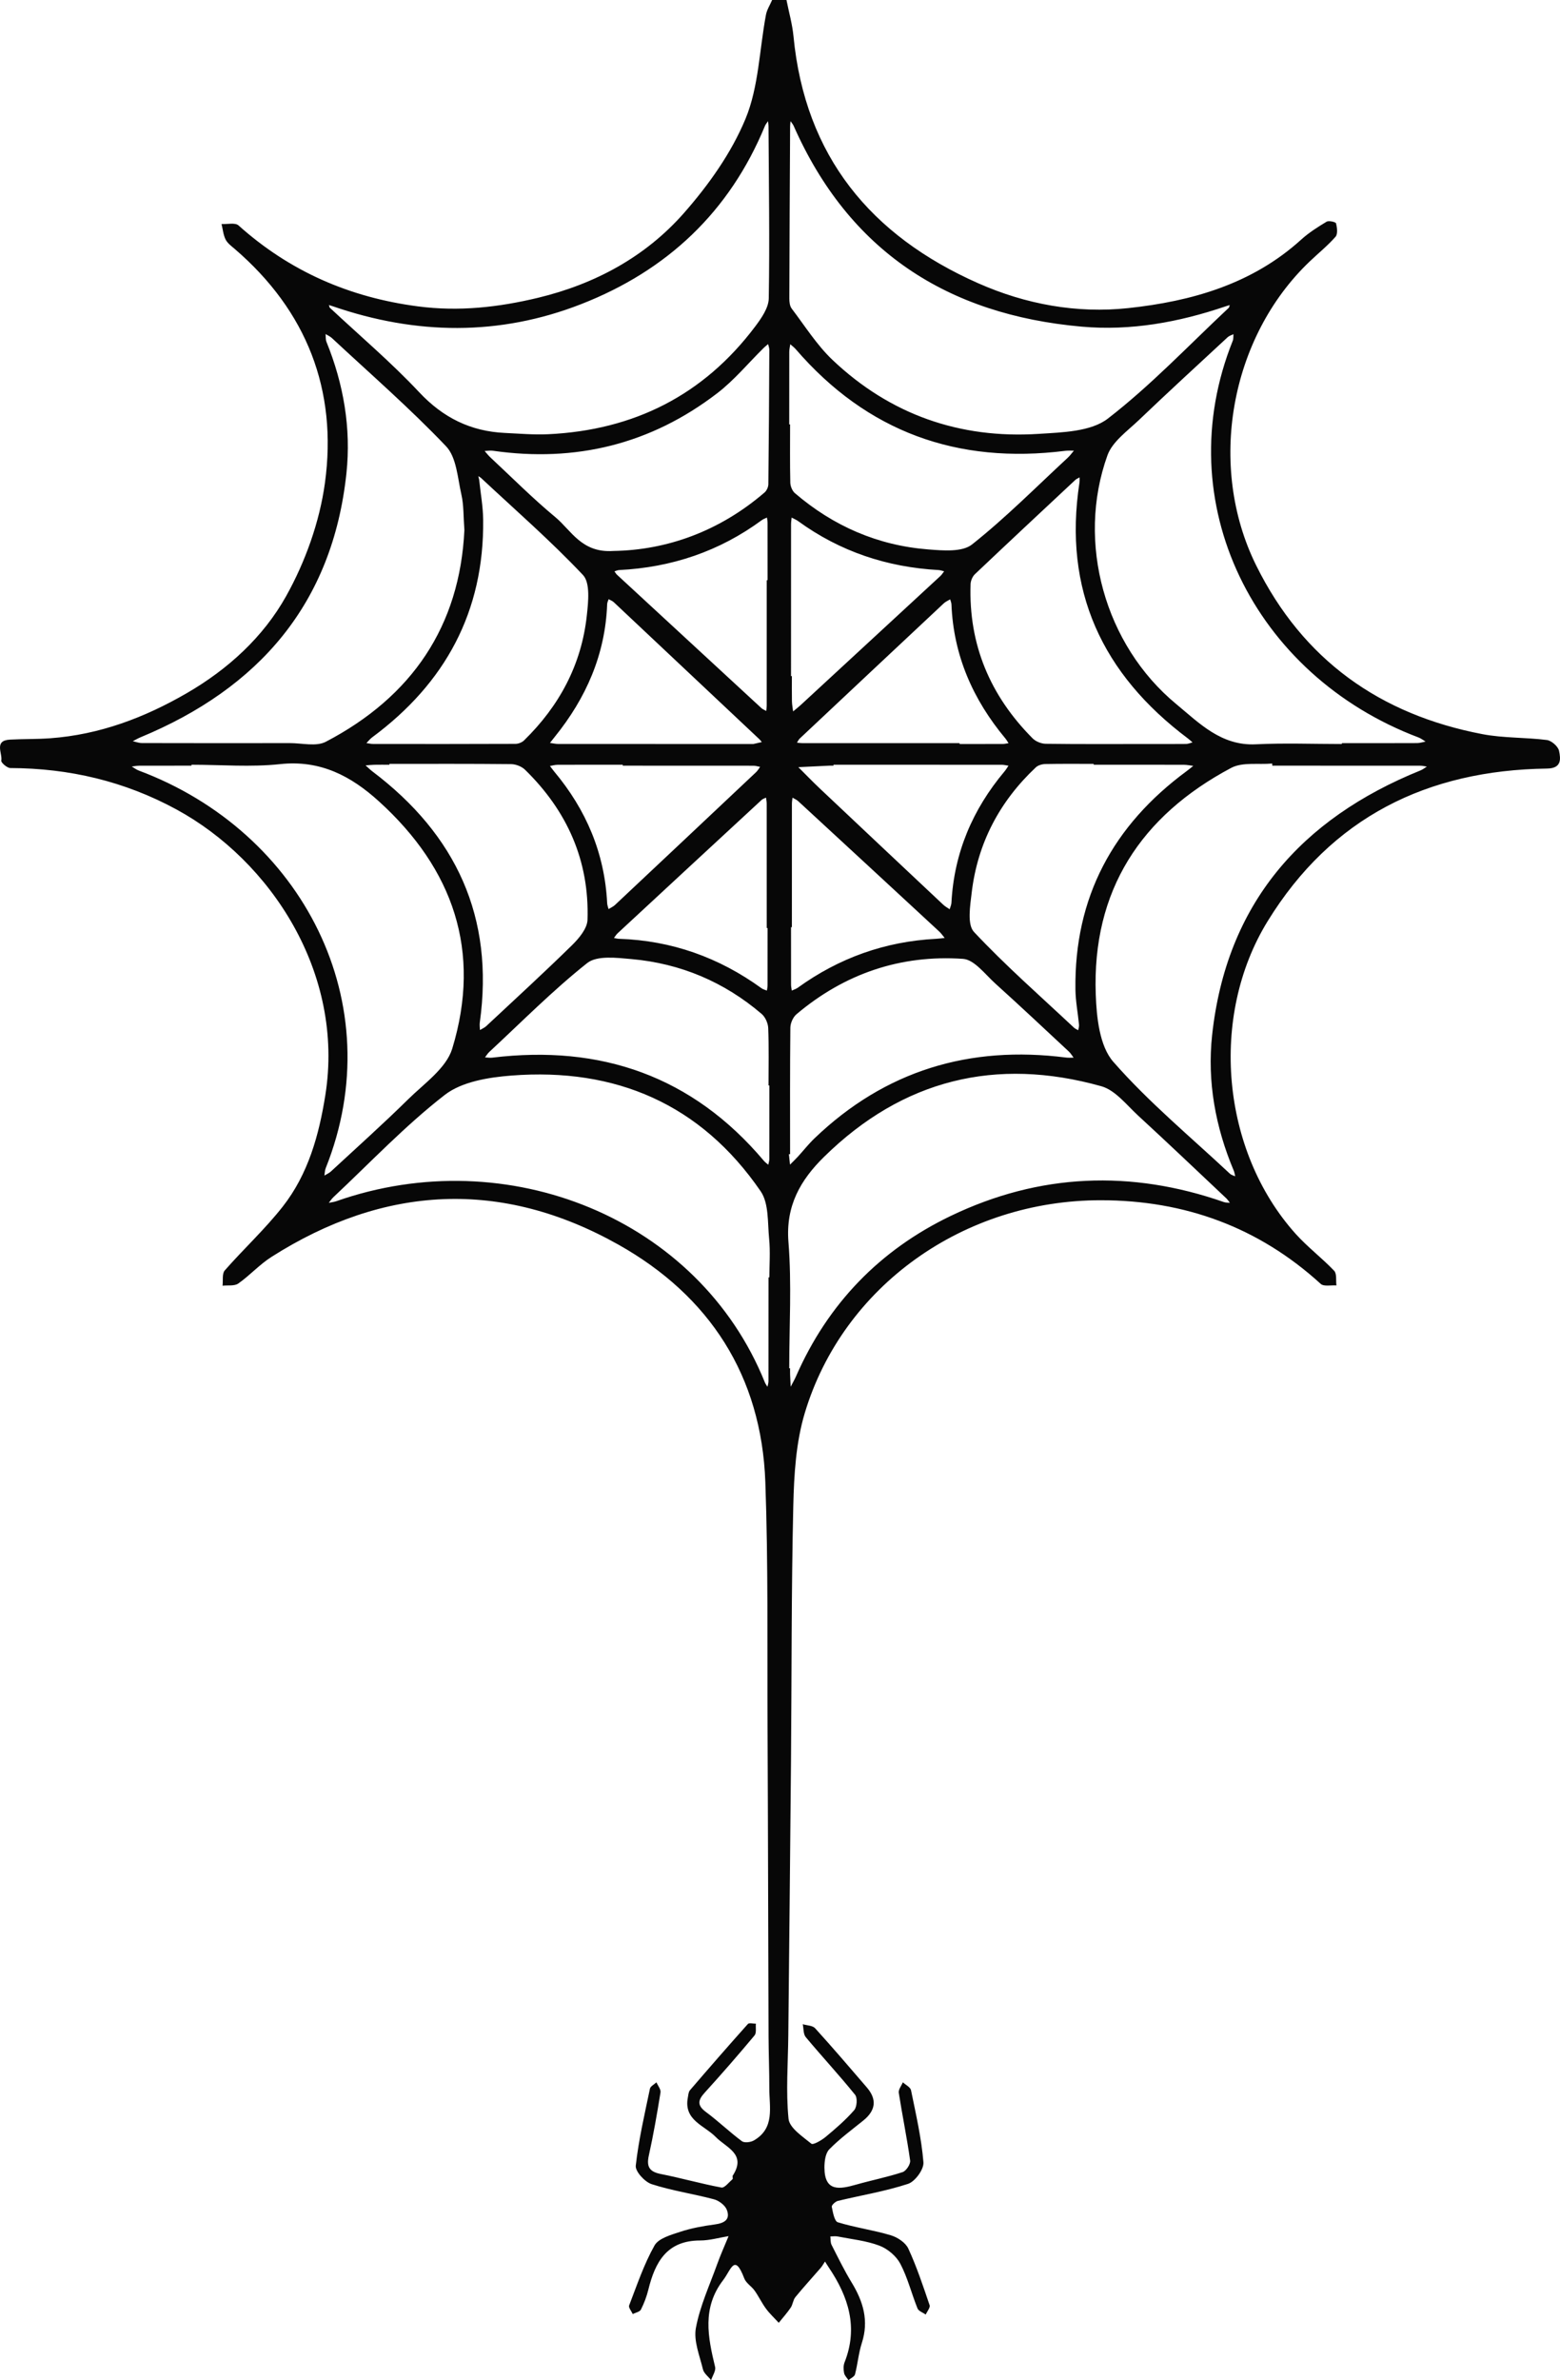   <svg xmlns="http://www.w3.org/2000/svg" viewBox="0 0 367.743 560.923">
   <g>
    <path d="M185.399,0c.565,2.855,1.378,5.685,1.655,8.568,2.72,28.244,18.215,46.969,43.527,58.18,11.228,4.973,23.25,7.171,35.42,5.86,14.916-1.608,29.166-5.652,40.735-16.144,1.799-1.632,3.899-2.964,5.99-4.219,.52-.312,2.147,.071,2.227,.393,.251,1.01,.437,2.521-.124,3.158-1.843,2.097-4.046,3.874-6.077,5.81-18.831,17.949-24.216,48.241-12.631,71.642,11.028,22.275,29.193,35.155,53.344,39.768,4.963,.948,10.138,.738,15.175,1.379,1.094,.139,2.656,1.506,2.876,2.545,.41,1.938,.634,4.139-2.827,4.186-28.261,.384-50.813,11.493-65.872,35.985-13.802,22.448-10.902,54.145,6.593,73.645,2.796,3.117,6.198,5.684,9.094,8.721,.66,.693,.383,2.28,.538,3.455-1.256-.096-2.968,.308-3.701-.361-14.694-13.401-32.107-19.697-51.795-19.716-32.362-.032-60.842,20.226-69.838,50.161-2.08,6.922-2.53,14.499-2.701,21.798-.471,20.072-.371,40.157-.543,60.237-.185,21.552-.421,43.104-.636,64.656-.065,6.547-.592,13.139,.054,19.614,.215,2.156,3.299,4.173,5.381,5.874,.426,.348,2.403-.797,3.374-1.604,2.362-1.962,4.712-3.99,6.721-6.293,.655-.752,.807-2.897,.221-3.623-3.744-4.637-7.809-9.013-11.631-13.589-.598-.716-.494-2.017-.715-3.048,.989,.3,2.316,.292,2.913,.948,4.151,4.57,8.166,9.265,12.192,13.947,2.458,2.858,2.076,5.448-.819,7.792-2.731,2.21-5.591,4.304-8.035,6.802-.918,.938-1.148,2.868-1.138,4.343,.039,5.734,3.617,5.064,7.456,3.975,3.647-1.034,7.382-1.778,10.978-2.956,.833-.273,1.887-1.879,1.769-2.723-.747-5.345-1.851-10.638-2.68-15.973-.117-.755,.621-1.642,.963-2.468,.665,.619,1.777,1.146,1.925,1.871,1.151,5.635,2.458,11.279,2.926,16.986,.135,1.647-1.968,4.533-3.628,5.078-5.371,1.766-11.021,2.678-16.54,4.015-.588,.143-1.514,1.018-1.44,1.383,.263,1.307,.622,3.409,1.422,3.655,4.086,1.255,8.377,1.834,12.475,3.058,1.586,.474,3.493,1.726,4.144,3.137,1.987,4.305,3.491,8.84,5.021,13.341,.193,.568-.583,1.465-.911,2.21-.666-.471-1.681-.8-1.938-1.436-1.411-3.491-2.313-7.226-4.052-10.53-.957-1.82-2.993-3.535-4.932-4.268-3.111-1.176-6.542-1.514-9.845-2.165-.552-.109-1.145-.008-1.72-.004,.085,.662-.002,1.411,.283,1.971,1.523,3.001,3.006,6.037,4.754,8.908,2.713,4.453,4.077,8.992,2.391,14.204-.773,2.391-.977,4.961-1.613,7.405-.145,.556-1.012,.924-1.546,1.379-.36-.559-.917-1.081-1.033-1.687-.154-.805-.184-1.762,.111-2.504,3.262-8.22,.934-15.477-3.713-22.364-.31-.459-.597-.935-.894-1.403-.343,.51-.638,1.062-1.037,1.524-1.978,2.294-4.033,4.524-5.949,6.869-.55,.673-.597,1.739-1.095,2.475-.848,1.252-1.87,2.385-2.819,3.568-1.011-1.099-2.123-2.124-3.006-3.317-.995-1.346-1.716-2.892-2.685-4.26-.727-1.026-2.021-1.769-2.44-2.874-2.294-6.054-3.096-2.058-4.973,.391-5.017,6.547-3.605,13.406-1.904,20.466,.219,.908-.603,2.068-.942,3.111-.664-.842-1.696-1.595-1.924-2.542-.778-3.23-2.231-6.708-1.662-9.762,.96-5.152,3.234-10.065,5.028-15.052,.801-2.227,1.779-4.39,2.677-6.582-2.234,.36-4.467,1.027-6.701,1.026-7.837-.004-10.615,5.081-12.211,11.584-.398,1.621-1.002,3.222-1.756,4.707-.272,.536-1.263,.708-1.926,1.046-.305-.684-1.039-1.534-.849-2.026,1.845-4.778,3.486-9.699,5.982-14.13,.955-1.695,3.877-2.503,6.064-3.225,2.624-.867,5.401-1.364,8.15-1.735,2.214-.299,3.721-1.125,2.833-3.445-.412-1.077-1.846-2.163-3.021-2.477-4.877-1.299-9.923-2.024-14.707-3.575-1.62-.525-3.889-3.006-3.738-4.357,.679-6.092,2.085-12.106,3.339-18.125,.122-.585,1.006-1.011,1.537-1.51,.341,.798,1.075,1.659,.958,2.383-.804,4.983-1.669,9.963-2.759,14.89-.591,2.673,.195,3.813,2.864,4.338,4.775,.939,9.471,2.291,14.254,3.18,.736,.137,1.778-1.246,2.629-1.984,.14-.121-.09-.614,.038-.813,3.305-5.116-1.497-6.552-4.02-9.129-2.665-2.722-7.579-3.926-6.565-9.265,.113-.595,.142-1.321,.499-1.737,4.507-5.247,9.049-10.465,13.661-15.619,.291-.325,1.24-.06,1.883-.07-.086,.939,.182,2.175-.316,2.771-3.824,4.576-7.739,9.079-11.751,13.491-1.62,1.781-1.814,2.993,.301,4.56,2.919,2.162,5.553,4.709,8.468,6.877,.594,.442,2.078,.256,2.836-.185,4.99-2.903,3.618-7.818,3.628-12.248,.009-4.082-.164-8.165-.179-12.247-.088-24.246-.122-48.493-.237-72.739-.091-19.305,.17-38.625-.523-57.909-.898-25.019-13.149-43.879-34.617-55.951-27.533-15.482-55.128-14.091-81.805,2.885-2.803,1.784-5.095,4.356-7.827,6.274-.907,.636-2.45,.365-3.702,.509,.149-1.221-.149-2.835,.521-3.599,4.474-5.101,9.51-9.742,13.683-15.067,5.984-7.636,8.534-16.828,10.031-26.273,4.55-28.711-12.866-55.21-35.109-67.302-12.24-6.654-25.291-9.702-39.152-9.752-.755-.003-2.217-1.273-2.133-1.733,.319-1.754-1.81-4.766,2.067-4.969,3.158-.165,6.331-.087,9.482-.318,11.605-.851,22.174-4.832,32.179-10.628,9.757-5.653,18.046-13.256,23.405-22.841,4.535-8.112,7.901-17.508,9.16-26.696,2.997-21.878-4.293-40.553-21.24-55.13-.794-.683-1.731-1.356-2.177-2.247-.55-1.099-.655-2.42-.952-3.645,1.355,.081,3.2-.386,3.992,.324,12.107,10.851,26.204,16.977,42.307,19.084,9.666,1.265,19.011,.215,28.332-2.032,13.429-3.238,25.298-9.653,34.368-19.963,5.808-6.603,11.181-14.153,14.515-22.205,3.123-7.541,3.272-16.307,4.82-24.517,.228-1.211,.958-2.327,1.456-3.488,1.128,0,2.255,0,3.383,0ZM113.334,112.582l-.581-.377c.068,.291,.136,.583,.204,.874,.327,3.137,.906,6.271,.941,9.411,.242,21.642-8.935,38.522-26.163,51.273-.509,.377-.907,.902-1.357,1.358,.535,.072,1.07,.206,1.605,.207,11.181,.012,22.362,.024,33.543-.026,.681-.003,1.53-.342,2.016-.817,8.299-8.108,13.537-17.84,14.79-29.431,.345-3.187,.842-7.689-.902-9.54-7.595-8.056-15.991-15.357-24.097-22.933Zm-34.795-40.374c-.332-.108-.664-.217-.996-.325,.053,.197,.105,.394,.158,.591,7.072,6.618,14.499,12.902,21.109,19.954,5.64,6.017,12.132,9.22,20.196,9.6,3.414,.161,6.843,.466,10.246,.304,20.139-.959,36.583-9.178,48.775-25.396,1.461-1.943,3.155-4.379,3.194-6.613,.232-13.523,.014-27.053-.059-40.581-.002-.395-.073-.789-.112-1.184-.245,.371-.559,.713-.725,1.117-8.364,20.267-23.078,34.085-43.307,41.991-19.35,7.562-38.921,7.262-58.478,.543Zm210.338,.002c-11.005,3.731-22.27,5.805-33.918,4.768-31.62-2.814-54.818-17.797-67.868-47.314-.176-.399-.486-.739-.734-1.106-.035,.398-.099,.796-.101,1.195-.073,13.525-.15,27.05-.184,40.574-.002,.807,.099,1.796,.554,2.394,3.132,4.117,5.937,8.61,9.653,12.131,13.57,12.858,29.971,18.59,48.561,17.398,5.568-.357,12.309-.507,16.315-3.6,10.179-7.858,19.115-17.327,28.548-26.151,.061-.203,.122-.406,.183-.609-.337,.106-.673,.212-1.01,.319ZM109.472,124.909c-.243-3.199-.135-5.857-.707-8.359-.896-3.913-1.14-8.78-3.616-11.381-8.51-8.941-17.866-17.078-26.915-25.505-.422-.393-.989-.629-1.488-.938,.065,.621-.009,1.3,.217,1.856,4.039,9.946,5.829,20.352,4.702,30.951-3.263,30.704-20.624,50.648-48.549,62.226-.624,.259-1.211,.609-1.815,.917,.718,.152,1.435,.435,2.153,.437,11.625,.028,23.249,.031,34.874,.012,2.852-.005,6.212,.866,8.476-.316,20.322-10.615,31.591-27.269,32.668-49.901Zm206.84,50.429c0-.068,0-.136,0-.204,5.919,0,11.838,.012,17.757-.016,.661-.003,1.322-.234,1.983-.359-.551-.326-1.069-.742-1.659-.965-38.798-14.644-59.096-55.37-43.788-93.493,.185-.46,.111-1.025,.157-1.541-.453,.228-.99,.366-1.348,.698-7.005,6.491-14.047,12.946-20.95,19.544-2.697,2.578-6.242,5.071-7.408,8.319-7.372,20.53-.632,44.672,16.217,58.601,5.437,4.495,10.602,9.886,18.778,9.484,6.738-.331,13.506-.068,20.261-.068Zm-271.176,4.884c0,.073,0,.146,0,.219-4.088,0-8.175-.008-12.262,.009-.606,.003-1.211,.125-1.816,.191,.552,.322,1.07,.732,1.66,.953,38.613,14.436,59.566,54.952,44.056,93.715-.212,.531-.204,1.149-.299,1.727,.516-.319,1.1-.563,1.537-.967,6.087-5.633,12.274-11.165,18.181-16.982,3.793-3.736,9.007-7.338,10.416-11.966,6.979-22.913,.255-42.345-17.279-58.264-6.588-5.981-13.818-9.805-23.303-8.78-6.888,.744-13.921,.145-20.89,.145Zm254.778,.219c-.008-.167-.015-.335-.023-.502-3.249,.292-7.013-.383-9.667,1.028-21.28,11.318-32.801,28.876-31.919,53.395,.195,5.416,.89,12.157,4.129,15.859,8.339,9.531,18.23,17.704,27.518,26.402,.315,.295,.812,.395,1.224,.585-.109-.441-.161-.906-.335-1.32-4.317-10.24-6.296-21.002-5.103-31.968,3.364-30.91,20.891-50.944,49.151-62.375,.524-.212,.981-.589,1.469-.889-.53-.072-1.06-.205-1.59-.206-11.618-.012-23.235-.009-34.853-.009Zm-113.868,142.02c.068,0,.136,0,.204,0,0,.493-.015,.987,.003,1.48,.035,.954,.088,1.908,.134,2.862,.425-.821,.896-1.622,1.267-2.467,7.501-17.096,19.753-29.757,36.472-37.788,20.905-10.043,42.48-10.91,64.387-3.261,.435,.152,.934,.119,1.403,.172-.273-.35-.506-.742-.825-1.043-6.901-6.502-13.765-13.045-20.745-19.462-2.758-2.536-5.426-6.041-8.733-6.968-24.842-6.962-46.815-1.573-65.356,16.641-5.572,5.473-9.076,11.556-8.394,20.074,.789,9.862,.184,19.835,.184,29.76Zm-4.882-21.433c.068,0,.136,0,.204,0,0-3.031,.238-6.087-.06-9.088-.377-3.8-.037-8.347-1.998-11.205-14.106-20.552-34.191-29.161-58.73-27.264-5.391,.417-11.692,1.43-15.724,4.556-9.352,7.252-17.575,15.96-26.246,24.089-.42,.394-.739,.895-1.105,1.346,.592-.123,1.208-.181,1.774-.38,40.325-14.183,85.456,4.031,101.034,42.72,.145,.361,.4,.677,.603,1.015,.083-.428,.236-.856,.237-1.285,.014-8.168,.011-16.336,.011-24.504Zm76.652-120.805v-.204c-3.802,0-7.605-.042-11.405,.036-.759,.016-1.701,.285-2.233,.784-8.538,8.029-13.729,17.852-15.115,29.504-.369,3.105-1.105,7.528,.534,9.278,7.423,7.928,15.634,15.117,23.571,22.561,.278,.261,.665,.407,1.002,.606,.069-.428,.232-.865,.192-1.283-.271-2.785-.814-5.562-.85-8.348-.276-21.697,8.871-38.634,26.172-51.397,.55-.406,1.075-.845,1.612-1.268-.725-.09-1.45-.256-2.175-.258-7.102-.02-14.203-.012-21.305-.012Zm-166.013-.204c0,.068,0,.136,0,.204-1.197,0-2.394-.017-3.59,.007-.679,.014-1.356,.096-2.033,.147,.538,.478,1.046,.994,1.618,1.427,19.706,14.9,28.767,34.349,25.306,59.167-.08,.577,.019,1.179,.035,1.769,.497-.302,1.064-.527,1.48-.916,6.771-6.325,13.606-12.585,20.221-19.07,1.645-1.613,3.587-3.933,3.654-5.984,.457-13.938-4.806-25.698-14.737-35.379-.786-.766-2.155-1.301-3.26-1.313-9.563-.102-19.128-.058-28.693-.058Zm178.309-4.679c3.169,0,6.339,.017,9.508-.017,.499-.005,.995-.242,1.492-.372-.358-.307-.701-.635-1.077-.918-20.197-15.145-29.466-34.925-25.573-60.296,.062-.403,.027-.821,.037-1.231-.343,.2-.739,.343-1.022,.607-7.903,7.383-15.809,14.762-23.657,22.202-.576,.546-.995,1.539-1.023,2.341-.491,14.264,4.634,26.312,14.624,36.35,.732,.736,2.031,1.263,3.074,1.277,7.871,.105,15.745,.057,23.618,.057Zm-125.519-45.499c12.606-.194,25.01-4.634,35.639-13.782,.499-.43,.886-1.285,.894-1.948,.122-10.557,.178-21.114,.229-31.672,.002-.449-.188-.899-.288-1.349-.343,.294-.704,.57-1.026,.886-3.643,3.589-6.952,7.613-10.977,10.702-15.632,11.997-33.359,16.343-52.853,13.549-.64-.092-1.31,.033-1.967,.057,.441,.497,.845,1.034,1.33,1.485,5.084,4.736,9.996,9.681,15.338,14.108,3.753,3.11,6.194,8.483,13.681,7.964Zm41.453-29.825c.068,0,.136,0,.204,0,0,4.579-.056,9.159,.05,13.735,.02,.846,.466,1.939,1.094,2.476,9.051,7.754,19.534,12.323,31.412,13.252,3.456,.27,8.003,.676,10.323-1.162,7.952-6.3,15.14-13.564,22.606-20.475,.526-.487,.944-1.089,1.413-1.638-.676,.01-1.36-.045-2.027,.039-25.408,3.204-46.719-4.443-63.559-23.973-.37-.429-.845-.767-1.271-1.147-.082,.601-.232,1.202-.234,1.804-.018,5.696-.011,11.392-.011,17.089Zm-4.678,155.797c-.068,0-.136,0-.204,0,0-4.512,.104-9.028-.072-13.534-.045-1.145-.686-2.595-1.545-3.329-8.84-7.554-19.131-11.903-30.683-12.928-3.495-.31-8.136-.893-10.44,.935-8.122,6.444-15.46,13.878-23.084,20.949-.394,.365-.677,.85-1.011,1.28,.567,.026,1.144,.135,1.7,.067,25.612-3.114,47.203,4.349,64.053,24.325,.292,.346,.681,.609,1.025,.911,.087-.45,.247-.901,.249-1.351,.017-5.775,.011-11.549,.011-17.324Zm4.881,16.185c-.093,.002-.186,.005-.279,.007,.086,.82,.171,1.64,.257,2.459,.607-.609,1.235-1.198,1.816-1.831,1.33-1.451,2.55-3.014,3.967-4.372,16.674-15.984,36.574-21.946,59.316-19.029,.577,.074,1.17,.015,1.756,.017-.371-.483-.681-1.03-1.121-1.439-5.758-5.361-11.488-10.754-17.33-16.023-2.404-2.169-4.949-5.634-7.615-5.818-14.716-1.014-27.925,3.483-39.259,13.052-.815,.688-1.431,2.094-1.443,3.174-.109,9.933-.064,19.868-.064,29.802Zm10.231-91.775v.219c-.352,0-.705-.014-1.056,.002-2.41,.113-4.82,.232-7.23,.349,1.67,1.662,3.302,3.363,5.015,4.98,9.7,9.159,19.417,18.3,29.14,27.435,.447,.42,1.006,.72,1.513,1.075,.145-.507,.394-1.009,.421-1.522,.621-11.771,4.992-22.016,12.53-30.986,.344-.409,.614-.88,.919-1.323-.524-.077-1.048-.22-1.572-.22-13.226-.012-26.453-.01-39.679-.01Zm-49.674,.219c0-.073,0-.146,0-.219-5.138,0-10.275-.009-15.413,.013-.583,.003-1.166,.181-1.749,.278,.333,.44,.649,.894,1.003,1.317,7.525,8.985,11.892,19.237,12.48,31.016,.023,.466,.213,.925,.326,1.387,.506-.314,1.082-.554,1.508-.953,11.104-10.425,22.194-20.864,33.276-31.312,.374-.352,.632-.827,.944-1.245-.523-.094-1.046-.269-1.569-.27-10.269-.016-20.538-.012-30.807-.012Zm30.765-5.102c.993-.227,1.499-.343,2.005-.459-.167-.205-.313-.432-.504-.612-11.459-10.793-22.919-21.584-34.393-32.361-.329-.309-.799-.47-1.203-.7-.12,.381-.332,.758-.347,1.143-.441,11.894-4.972,22.167-12.366,31.31-.378,.468-.747,.943-1.12,1.415,.661,.088,1.321,.252,1.982,.253,15.47,.014,30.941,.011,45.944,.011Zm48.634-.204c0,.068,0,.136,0,.204,3.382,0,6.764,.008,10.145-.009,.465-.002,.929-.124,1.394-.19-.251-.377-.469-.781-.757-1.127-7.643-9.165-12.218-19.559-12.702-31.604-.016-.392-.198-.777-.303-1.165-.501,.307-1.072,.539-1.492,.932-11.336,10.612-22.657,21.24-33.971,31.876-.276,.259-.434,.644-.647,.97,.408,.038,.817,.108,1.225,.109,12.369,.006,24.738,.005,37.107,.005Zm-45.26,43.571h-.204c0-9.777,.002-19.554-.007-29.331,0-.466-.102-.933-.156-1.399-.347,.173-.757,.275-1.03,.528-11.335,10.474-22.659,20.96-33.975,31.455-.333,.308-.565,.725-.844,1.091,.392,.066,.783,.178,1.177,.191,12.417,.404,23.587,4.39,33.624,11.664,.359,.26,.831,.363,1.25,.539,.055-.406,.157-.812,.158-1.218,.011-4.506,.007-9.012,.007-13.519Zm5.727-.196c-.068,0-.136,0-.204,0,0,4.506-.005,9.012,.008,13.517,.001,.473,.111,.946,.171,1.419,.475-.222,1-.375,1.417-.677,9.744-7.037,20.602-10.902,32.609-11.527,.674-.035,1.344-.133,2.016-.202-.433-.515-.815-1.083-1.305-1.537-11.069-10.248-22.148-20.486-33.238-30.711-.373-.344-.882-.541-1.327-.807-.049,.469-.141,.938-.141,1.407-.008,9.706-.006,19.411-.006,29.117Zm-5.931-81.78c.068,0,.136,0,.204,0,0-4.51,.004-9.02-.006-13.53,0-.41-.092-.819-.141-1.229-.404,.197-.851,.337-1.207,.6-10.013,7.37-21.277,11.149-33.649,11.771-.368,.018-.728,.2-1.092,.305,.197,.268,.356,.576,.596,.798,11.342,10.485,22.688,20.965,34.046,31.433,.317,.293,.762,.447,1.147,.666,.033-.412,.096-.823,.096-1.235,.005-9.859,.004-19.719,.004-29.578Zm5.727,22.607c.068,0,.136,0,.204,0,0,1.973-.027,3.947,.013,5.919,.016,.8,.179,1.596,.275,2.394,.587-.488,1.196-.952,1.757-1.469,10.994-10.142,21.984-20.288,32.966-30.443,.341-.315,.587-.735,.877-1.105-.438-.101-.872-.269-1.314-.294-12.134-.674-23.219-4.349-33.091-11.525-.471-.342-1.03-.563-1.548-.84-.046,.553-.132,1.105-.133,1.658-.008,11.902-.006,23.803-.006,35.705Z" style="fill:#070707;">
    </path>
   </g>
  </svg>

